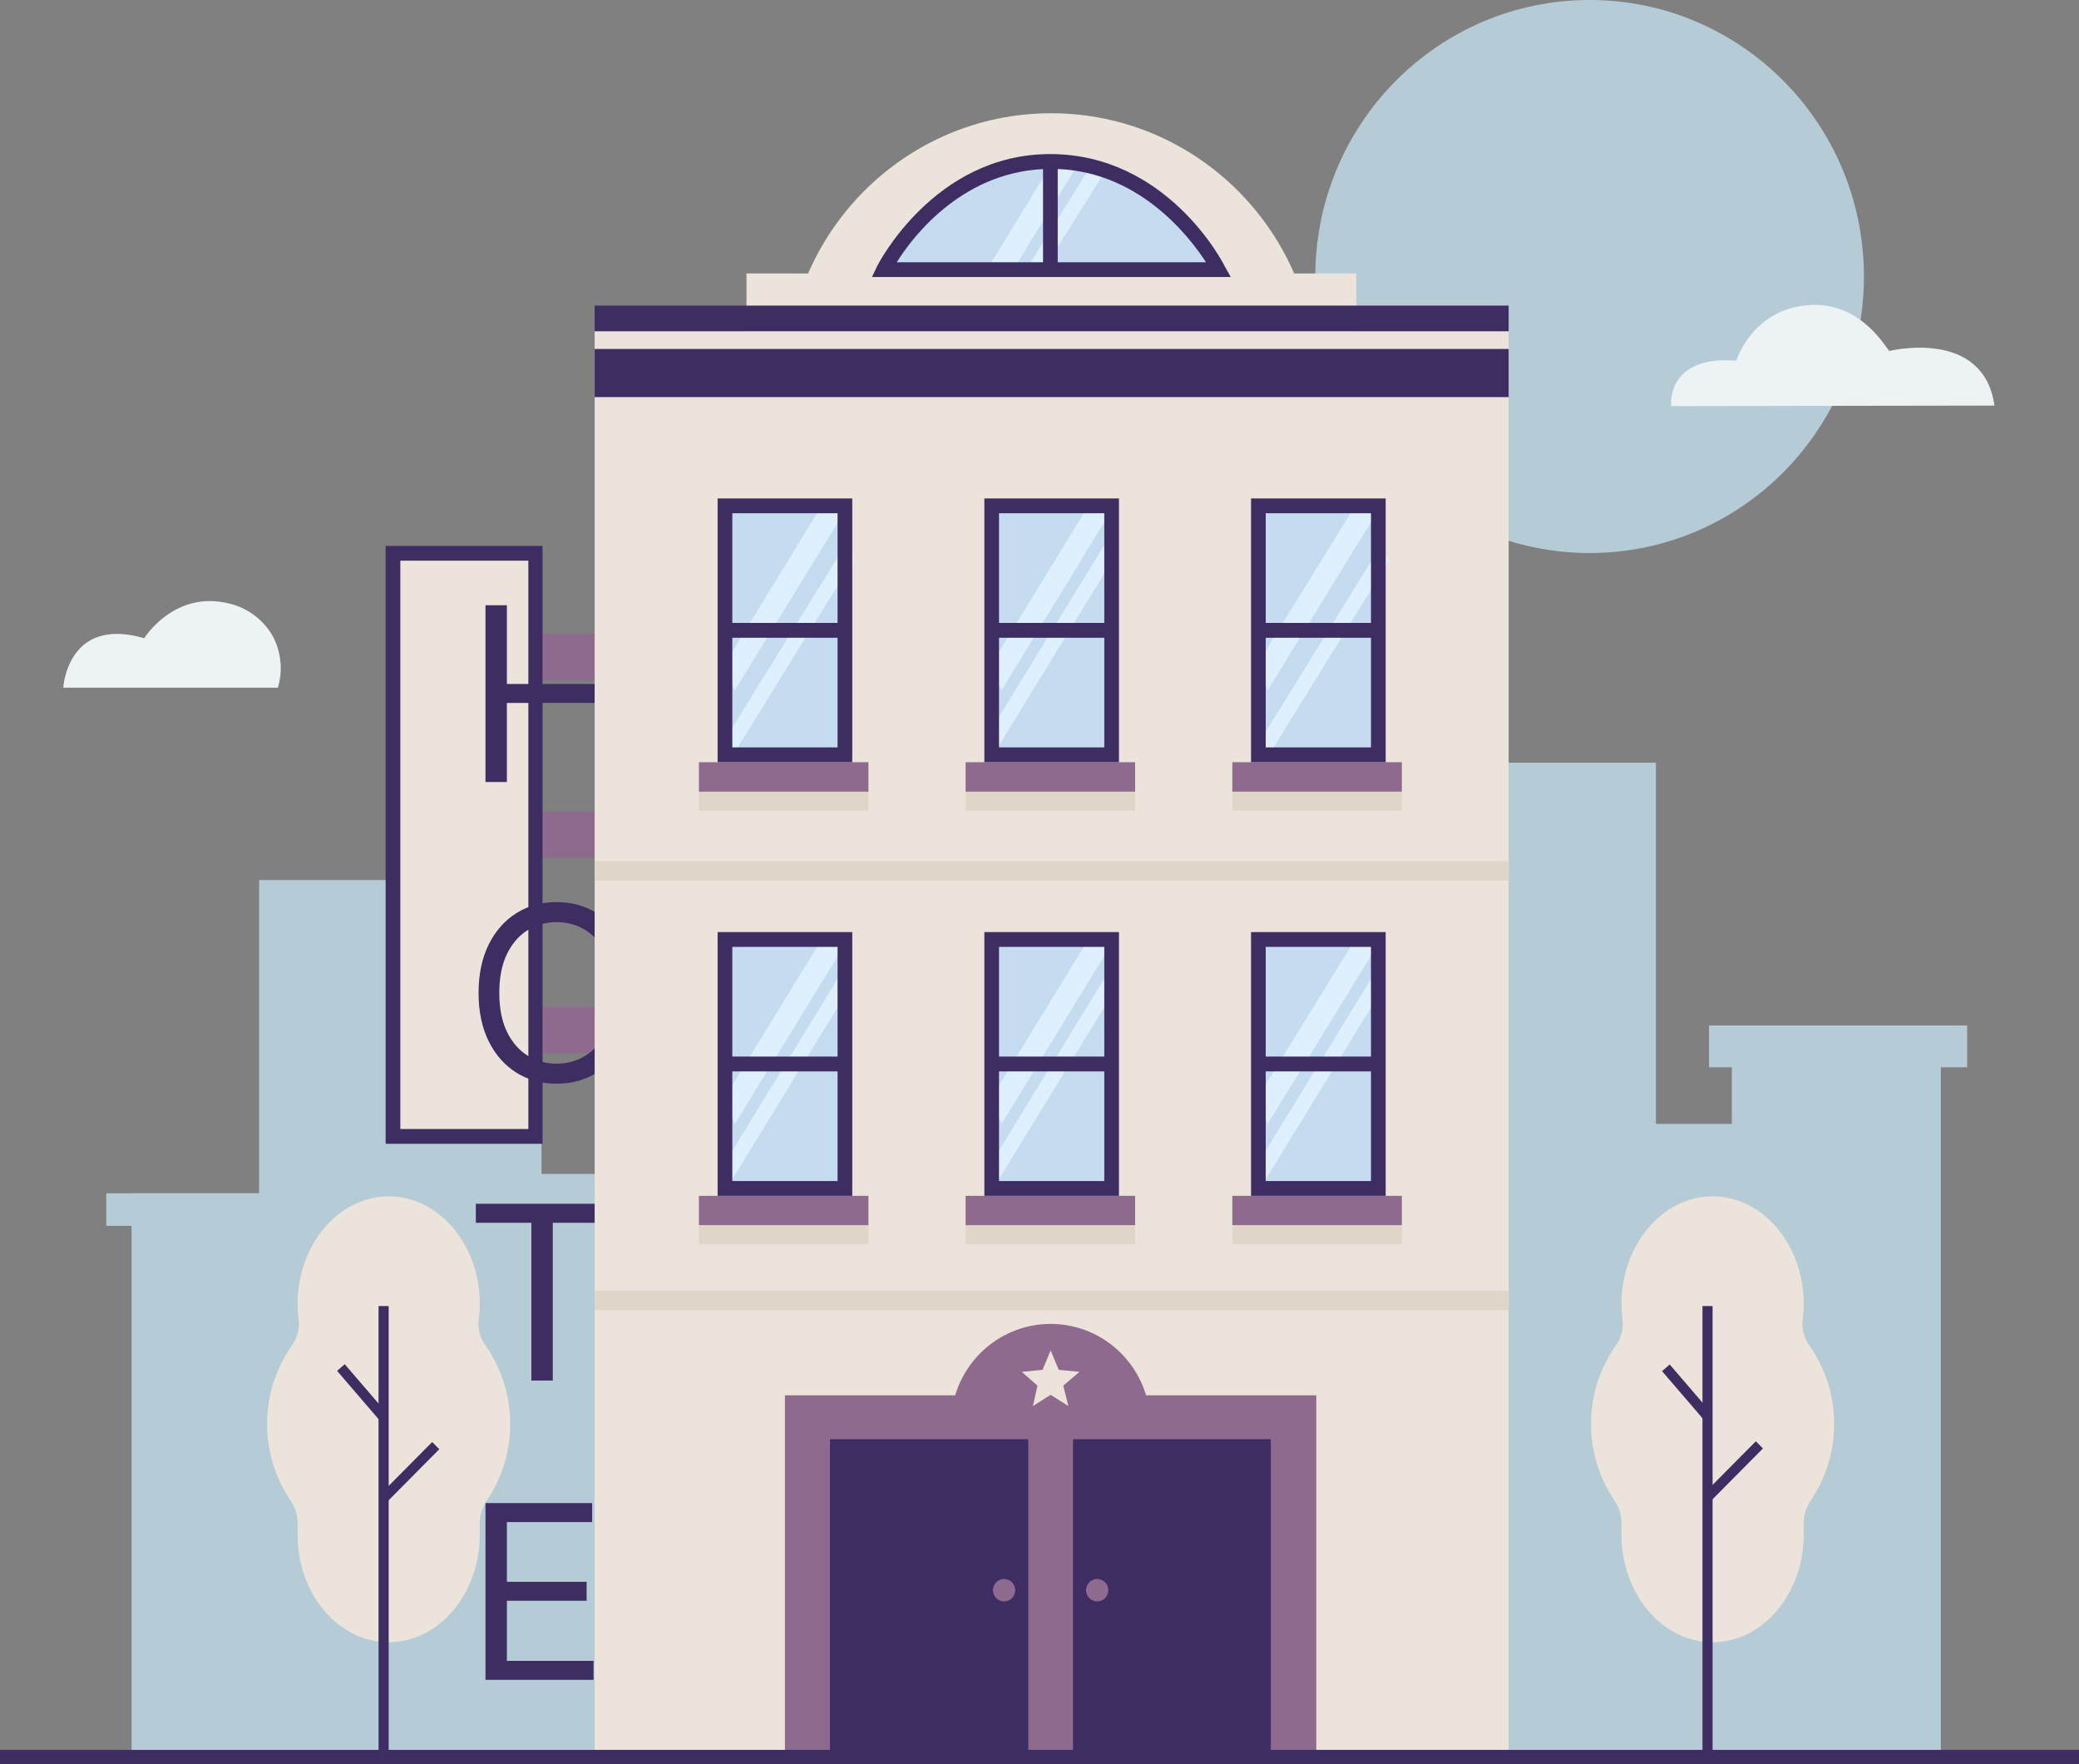<svg width="132" height="112" viewBox="0 0 132 112" fill="none" xmlns="http://www.w3.org/2000/svg">
<rect x="0" y="0" width="132" height="112" fill="#808080" stroke="none"/>
<g clip-path="url(#clip0_109_5866)">
<path d="M100.928 35.109C110.546 35.109 118.344 27.25 118.344 17.555C118.344 7.859 110.546 0 100.928 0C91.309 0 83.512 7.859 83.512 17.555C83.512 27.25 91.309 35.109 100.928 35.109Z" fill="#B5CCD6"/>
<path d="M106.101 25.781C106.101 25.781 105.748 22.543 110.246 22.899C110.246 22.899 111.178 19.822 114.52 19.401C117.862 18.98 119.5 21.7 119.95 22.283C119.95 22.283 125.927 20.794 126.634 25.749L106.101 25.781Z" fill="#EDF3F5"/>
<path d="M4.017 43.66C4.017 43.66 4.274 39.093 9.158 40.518C9.158 40.518 11.053 37.441 14.556 38.316C15.133 38.453 15.675 38.707 16.151 39.064C16.626 39.42 17.024 39.871 17.319 40.389C17.584 40.886 17.749 41.43 17.804 41.992C17.86 42.553 17.804 43.12 17.641 43.66H4.017Z" fill="#EDF3F5"/>
<path d="M49.13 74.526H31.201V111.663H49.13V74.526Z" fill="#B5CCD6"/>
<path d="M23.714 75.757H8.354V111.673H23.714V75.757Z" fill="#B5CCD6"/>
<path d="M21.786 75.757H6.748V77.823H21.786V75.757Z" fill="#B5CCD6"/>
<path d="M34.382 55.87H16.452V111.657H34.382V55.87Z" fill="#B5CCD6"/>
<path d="M52.44 63.126H38.623V111.657H52.44V63.126Z" fill="#B5CCD6"/>
<path d="M124.899 65.101H108.511V67.757H109.957V71.352H105.137V48.421H93.441V111.968H123.228V67.757H124.899V65.101Z" fill="#B5CCD6"/>
<path d="M32.068 41.717H37.756" stroke="#8E6A8F" stroke-width="2.95" stroke-miterlimit="10"/>
<path d="M32.068 65.393H37.756" stroke="#8E6A8F" stroke-width="2.95" stroke-miterlimit="10"/>
<path d="M32.068 52.988H37.756" stroke="#8E6A8F" stroke-width="2.95" stroke-miterlimit="10"/>
<path d="M33.996 35.142H24.967V72.178H33.996V35.142Z" fill="#ECE4DA"/>
<path d="M34.446 72.615H24.485V34.656H34.446V72.615ZM25.417 71.676H33.546V35.595H25.417V71.676Z" fill="#3E2D63"/>
<path d="M30.824 49.646V38.424H32.183V43.422H38.167V38.424H39.526V49.646H38.167V44.627H32.183V49.646H30.824ZM40.293 63.035C40.293 64.219 40.079 65.242 39.652 66.104C39.224 66.966 38.638 67.631 37.893 68.098C37.148 68.566 36.296 68.799 35.339 68.799C34.382 68.799 33.531 68.566 32.786 68.098C32.041 67.631 31.454 66.966 31.027 66.104C30.6 65.242 30.386 64.219 30.386 63.035C30.386 61.852 30.6 60.829 31.027 59.967C31.454 59.105 32.041 58.44 32.786 57.972C33.531 57.505 34.382 57.271 35.339 57.271C36.296 57.271 37.148 57.505 37.893 57.972C38.638 58.44 39.224 59.105 39.652 59.967C40.079 60.829 40.293 61.852 40.293 63.035ZM38.978 63.035C38.978 62.063 38.815 61.243 38.49 60.575C38.169 59.907 37.732 59.401 37.181 59.057C36.633 58.714 36.019 58.542 35.339 58.542C34.66 58.542 34.044 58.714 33.493 59.057C32.945 59.401 32.508 59.907 32.183 60.575C31.862 61.243 31.701 62.063 31.701 63.035C31.701 64.007 31.862 64.827 32.183 65.496C32.508 66.164 32.945 66.67 33.493 67.013C34.044 67.357 34.66 67.528 35.339 67.528C36.019 67.528 36.633 67.357 37.181 67.013C37.732 66.67 38.169 66.164 38.49 65.496C38.815 64.827 38.978 64.007 38.978 63.035ZM30.211 77.63V76.424H38.627V77.63H35.098V87.646H33.739V77.63H30.211ZM30.824 106.646V95.424H37.597V96.63H32.183V100.422H37.246V101.627H32.183V105.441H37.685V106.646H30.824ZM30.824 125.646V114.424H32.183V124.441H37.4V125.646H30.824Z" fill="#3E2D63"/>
<path d="M86.115 17.36H47.395V23.67H86.115V17.36Z" fill="#ECE4DA"/>
<path d="M66.739 41.134C76.038 41.134 83.576 33.535 83.576 24.162C83.576 14.789 76.038 7.19 66.739 7.19C57.44 7.19 49.902 14.789 49.902 24.162C49.902 33.535 57.44 41.134 66.739 41.134Z" fill="#ECE4DA"/>
<path d="M56.135 17.101C56.135 17.101 59.509 10.235 66.707 10.235C73.905 10.235 77.375 17.101 77.375 17.101H56.135Z" fill="#C4DBF0"/>
<path d="M64.329 17.134L62.851 16.81L67.028 9.976L68.538 10.267L64.329 17.134Z" fill="#DEF0FD"/>
<path d="M66.096 17.36L65.293 16.875L69.342 10.397L70.145 10.915L66.096 17.36Z" fill="#DEF0FD"/>
<path d="M78.146 17.587H55.364L55.685 16.907C55.718 16.842 59.284 9.781 66.675 9.781C74.065 9.781 77.632 16.615 77.76 16.907L78.146 17.587ZM56.971 16.648H76.572C75.479 14.964 72.201 10.721 66.739 10.721C61.276 10.721 57.999 14.931 56.939 16.648H56.971Z" fill="#3E2D63"/>
<path d="M67.157 10.267H66.225V17.13H67.157V10.267Z" fill="#3E2D63"/>
<path d="M95.787 21.02H37.756V111.553H95.787V21.02Z" fill="#ECE4DA"/>
<path d="M95.787 22.154H37.756V25.211H95.787V22.154Z" fill="#3E2D63"/>
<path d="M95.787 19.401H37.756V21.03H95.787V19.401Z" fill="#3E2D63"/>
<path d="M95.787 54.672H37.756V55.906H95.787V54.672Z" fill="#DFD5C8"/>
<path d="M95.787 81.943H37.756V83.177H95.787V81.943Z" fill="#DFD5C8"/>
<path d="M87.529 32.13H79.913V47.916H87.529V32.13Z" fill="#C4DBF0"/>
<path d="M80.492 43.822L79.817 42.203L86.243 31.773L87.432 32.518L80.492 43.822Z" fill="#DEF0FD"/>
<path d="M87.436 35.021L79.857 47.272L80.66 47.776L88.239 35.525L87.436 35.021Z" fill="#DEF0FD"/>
<path d="M89.007 48.389H78.242V50.258H89.007V48.389Z" fill="#8E6A8F"/>
<path d="M89.007 50.267H78.242V51.466H89.007V50.267Z" fill="#DFD5C8"/>
<path d="M87.979 48.389H79.431V31.644H87.979V48.389ZM80.363 47.449H87.047V32.583H80.363V47.449Z" fill="#3E2D63"/>
<path d="M87.529 39.547H79.913V40.489H87.529V39.547Z" fill="#3E2D63"/>
<path d="M70.595 32.13H62.98V47.916H70.595V32.13Z" fill="#C4DBF0"/>
<path d="M63.59 43.822L62.915 42.203L69.31 31.773L70.499 32.518L63.59 43.822Z" fill="#DEF0FD"/>
<path d="M70.076 34.662L62.562 46.925L63.366 47.425L70.88 35.163L70.076 34.662Z" fill="#DEF0FD"/>
<path d="M72.073 48.389H61.309V50.258H72.073V48.389Z" fill="#8E6A8F"/>
<path d="M72.073 50.267H61.309V51.466H72.073V50.267Z" fill="#DFD5C8"/>
<path d="M71.045 48.389H62.498V31.644H71.045V48.389ZM63.429 47.449H70.113V32.583H63.429V47.449Z" fill="#3E2D63"/>
<path d="M70.595 39.547H62.98V40.489H70.595V39.547Z" fill="#3E2D63"/>
<path d="M53.661 32.13H46.046V47.916H53.661V32.13Z" fill="#C4DBF0"/>
<path d="M46.656 43.822L45.981 42.203L52.376 31.773L53.597 32.518L46.656 43.822Z" fill="#DEF0FD"/>
<path d="M53.419 35.004L45.841 47.255L46.644 47.76L54.222 35.509L53.419 35.004Z" fill="#DEF0FD"/>
<path d="M55.139 48.389H44.375V50.258H55.139V48.389Z" fill="#8E6A8F"/>
<path d="M55.139 50.267H44.375V51.466H55.139V50.267Z" fill="#DFD5C8"/>
<path d="M54.111 48.389H45.564V31.644H54.111V48.389ZM46.496 47.449H53.179V32.583H46.496V47.449Z" fill="#3E2D63"/>
<path d="M53.661 39.547H46.046V40.489H53.661V39.547Z" fill="#3E2D63"/>
<path d="M87.529 59.66H79.913V75.446H87.529V59.66Z" fill="#C4DBF0"/>
<path d="M80.492 71.352L79.817 69.733L86.243 59.304L87.432 60.049L80.492 71.352Z" fill="#DEF0FD"/>
<path d="M87.013 62.201L79.5 74.464L80.303 74.965L87.817 62.702L87.013 62.201Z" fill="#DEF0FD"/>
<path d="M89.007 75.919H78.242V77.788H89.007V75.919Z" fill="#8E6A8F"/>
<path d="M89.007 77.798H78.242V78.996H89.007V77.798Z" fill="#DFD5C8"/>
<path d="M87.979 75.919H79.431V59.174H87.979V75.919ZM80.363 74.98H87.047V60.113H80.363V74.98Z" fill="#3E2D63"/>
<path d="M87.529 67.077H79.913V68.019H87.529V67.077Z" fill="#3E2D63"/>
<path d="M70.595 59.66H62.98V75.446H70.595V59.66Z" fill="#C4DBF0"/>
<path d="M63.59 71.352L62.915 69.733L69.31 59.304L70.499 60.049L63.59 71.352Z" fill="#DEF0FD"/>
<path d="M70.082 62.181L62.568 74.444L63.372 74.944L70.886 62.682L70.082 62.181Z" fill="#DEF0FD"/>
<path d="M72.073 75.919H61.309V77.788H72.073V75.919Z" fill="#8E6A8F"/>
<path d="M72.073 77.798H61.309V78.996H72.073V77.798Z" fill="#DFD5C8"/>
<path d="M71.045 75.919H62.498V59.174H71.045V75.919ZM63.429 74.98H70.113V60.113H63.429V74.98Z" fill="#3E2D63"/>
<path d="M70.595 67.077H62.98V68.019H70.595V67.077Z" fill="#3E2D63"/>
<path d="M53.661 59.66H46.046V75.446H53.661V59.66Z" fill="#C4DBF0"/>
<path d="M46.656 71.352L45.981 69.733L52.376 59.304L53.597 60.049L46.656 71.352Z" fill="#DEF0FD"/>
<path d="M53.151 62.194L45.637 74.456L46.441 74.957L53.954 62.694L53.151 62.194Z" fill="#DEF0FD"/>
<path d="M55.139 75.919H44.375V77.788H55.139V75.919Z" fill="#8E6A8F"/>
<path d="M55.139 77.798H44.375V78.996H55.139V77.798Z" fill="#DFD5C8"/>
<path d="M54.111 75.919H45.564V59.174H54.111V75.919ZM46.496 74.98H53.179V60.113H46.496V74.98Z" fill="#3E2D63"/>
<path d="M53.661 67.077H46.046V68.019H53.661V67.077Z" fill="#3E2D63"/>
<path d="M83.576 88.583H49.837V111.553H83.576V88.583Z" fill="#8E6A8F"/>
<path d="M66.707 96.81C70.203 96.81 73.037 93.953 73.037 90.429C73.037 86.905 70.203 84.049 66.707 84.049C63.211 84.049 60.377 86.905 60.377 90.429C60.377 93.953 63.211 96.81 66.707 96.81Z" fill="#8E6A8F"/>
<path d="M80.685 91.368H52.697V111.537H80.685V91.368Z" fill="#3E2D63"/>
<path d="M66.707 91.077V111.093" stroke="#8E6A8F" stroke-width="2.84" stroke-miterlimit="10"/>
<path d="M66.707 85.733L67.221 86.964L68.538 87.093L67.51 87.968L67.832 89.263L66.707 88.551L65.582 89.263L65.871 87.968L64.875 87.093L66.193 86.964L66.707 85.733Z" fill="#ECE4DA"/>
<path d="M63.751 101.668C64.141 101.668 64.458 101.349 64.458 100.955C64.458 100.562 64.141 100.243 63.751 100.243C63.36 100.243 63.044 100.562 63.044 100.955C63.044 101.349 63.36 101.668 63.751 101.668Z" fill="#8E6A8F"/>
<path d="M69.663 101.668C70.053 101.668 70.37 101.349 70.37 100.955C70.37 100.562 70.053 100.243 69.663 100.243C69.273 100.243 68.956 100.562 68.956 100.955C68.956 101.349 69.273 101.668 69.663 101.668Z" fill="#8E6A8F"/>
<path d="M116.448 90.397C116.455 88.609 115.905 86.864 114.873 85.409C114.529 84.933 114.38 84.341 114.456 83.757C114.497 83.435 114.519 83.11 114.52 82.785C114.52 78.996 111.917 75.951 108.736 75.951C105.555 75.951 102.952 79.028 102.952 82.785C102.954 83.11 102.975 83.435 103.017 83.757C103.092 84.341 102.943 84.933 102.599 85.409C101.587 86.844 101.035 88.556 101.018 90.317C101 92.077 101.519 93.8 102.502 95.255C102.836 95.749 102.995 96.343 102.952 96.939C102.952 97.09 102.952 97.252 102.952 97.425C102.952 101.215 105.555 104.259 108.736 104.259C111.917 104.259 114.52 101.182 114.52 97.425C114.52 97.252 114.52 97.09 114.52 96.939C114.478 96.343 114.636 95.749 114.97 95.255C115.941 93.825 116.457 92.13 116.448 90.397Z" fill="#ECE4DA"/>
<path d="M108.736 82.915H108.094V111.307H108.736V82.915Z" fill="#3E2D63"/>
<path d="M106.013 86.624L105.527 87.049L108.171 90.126L108.657 89.702L106.013 86.624Z" fill="#3E2D63"/>
<path d="M111.482 91.5L108.188 94.821L108.64 95.276L111.934 91.956L111.482 91.5Z" fill="#3E2D63"/>
<path d="M32.389 90.397C32.397 88.609 31.846 86.864 30.815 85.409C30.471 84.933 30.322 84.341 30.397 83.757C30.439 83.435 30.46 83.11 30.462 82.785C30.462 78.996 27.859 75.951 24.678 75.951C21.497 75.951 18.894 79.028 18.894 82.785C18.895 83.11 18.917 83.435 18.958 83.757C19.034 84.341 18.884 84.933 18.54 85.409C17.528 86.844 16.977 88.556 16.959 90.317C16.942 92.077 17.46 93.8 18.444 95.255C18.778 95.749 18.936 96.343 18.894 96.939C18.894 97.09 18.894 97.252 18.894 97.425C18.894 101.215 21.497 104.259 24.678 104.259C27.859 104.259 30.462 101.182 30.462 97.425C30.462 97.252 30.462 97.09 30.462 96.939C30.419 96.343 30.578 95.749 30.911 95.255C31.883 93.825 32.399 92.13 32.389 90.397Z" fill="#ECE4DA"/>
<path d="M24.678 82.915H24.035V111.307H24.678V82.915Z" fill="#3E2D63"/>
<path d="M21.888 86.607L21.402 87.031L24.047 90.108L24.532 89.684L21.888 86.607Z" fill="#3E2D63"/>
<path d="M27.44 91.548L24.145 94.869L24.598 95.325L27.892 92.004L27.44 91.548Z" fill="#3E2D63"/>
<path d="M132 111.093H0V112.007H132V111.093Z" fill="#3E2D63"/>
</g>
<defs>
<clipPath id="clip0_109_5866">
<rect width="132" height="112" fill="white"/>
</clipPath>
</defs>
</svg>

